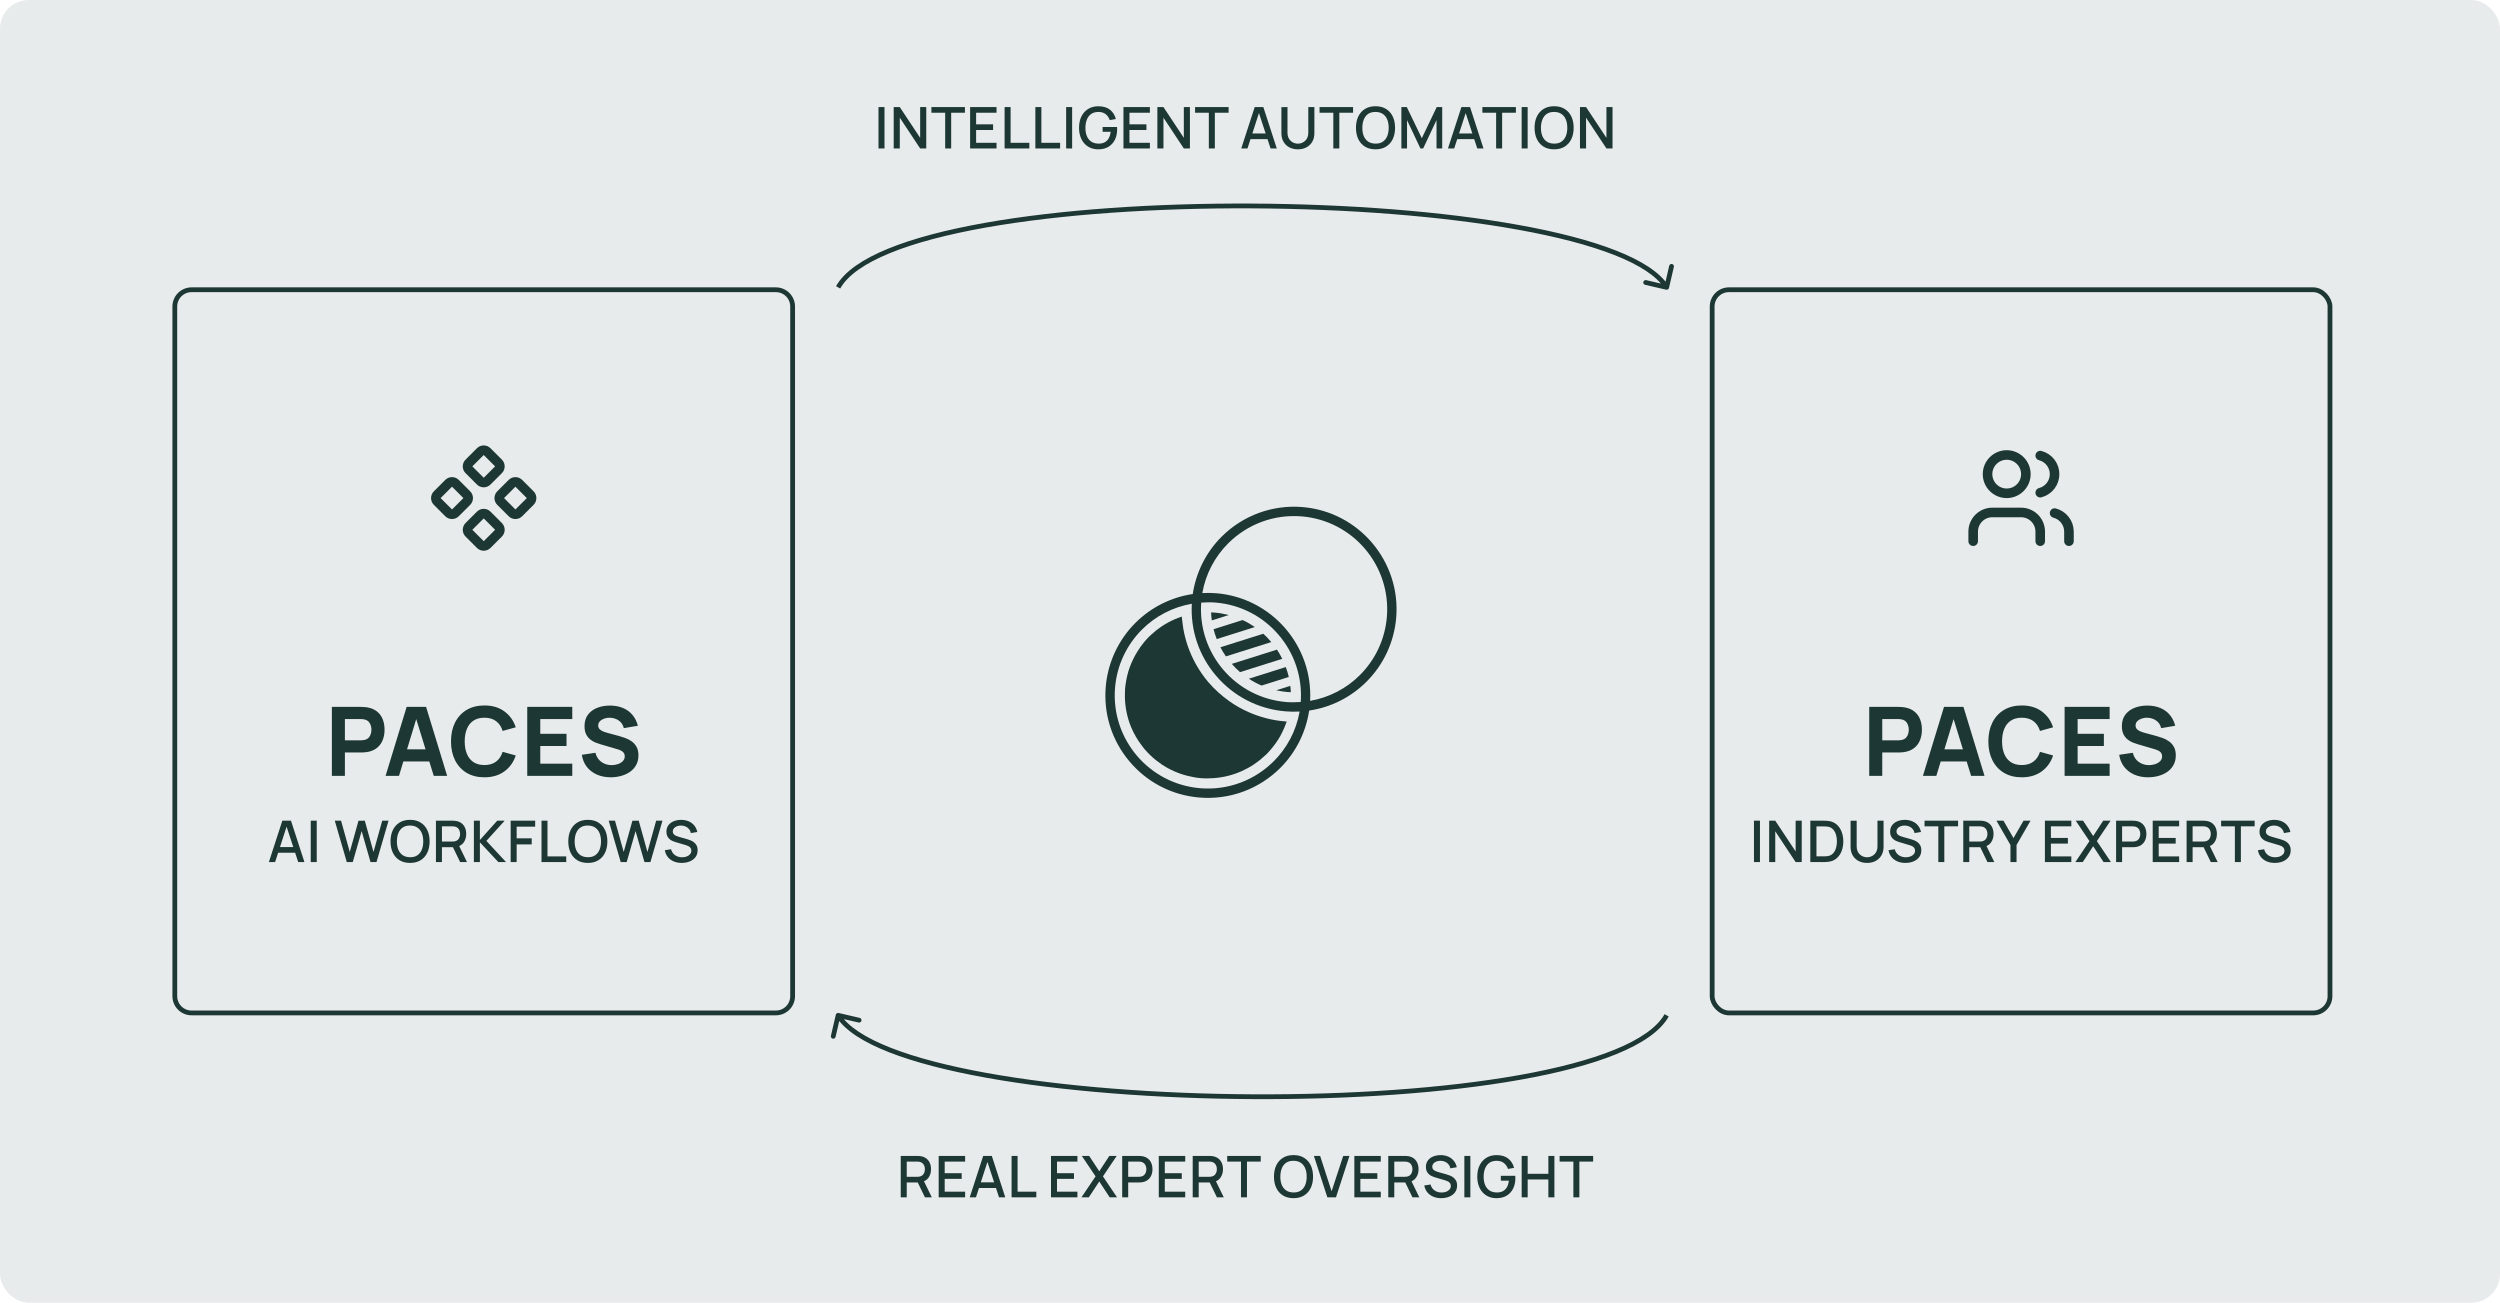 <svg width="522" height="272" viewBox="0 0 522 272" fill="none" xmlns="http://www.w3.org/2000/svg">
<rect width="522" height="272" rx="6" fill="#1D3834" fill-opacity="0.1"/>
<path d="M40 60.5H162C163.933 60.5 165.5 62.067 165.5 64V208C165.5 209.933 163.933 211.5 162 211.5H40C38.067 211.5 36.5 209.933 36.5 208V64C36.5 62.067 38.067 60.5 40 60.5Z" stroke="#1D3834"/>
<path d="M104.536 103.293C104.348 103.48 104.243 103.735 104.243 104C104.243 104.265 104.348 104.519 104.536 104.707L106.912 107.084C107.099 107.271 107.354 107.377 107.619 107.377C107.884 107.377 108.138 107.271 108.326 107.084L110.703 104.707C110.89 104.519 110.996 104.265 110.996 104C110.996 103.735 110.89 103.48 110.703 103.293L108.326 100.916C108.138 100.728 107.884 100.623 107.619 100.623C107.354 100.623 107.099 100.728 106.912 100.916L104.536 103.293Z" stroke="#1D3834" stroke-width="2" stroke-linecap="round" stroke-linejoin="round"/>
<path d="M91.297 103.293C91.109 103.48 91.004 103.735 91.004 104C91.004 104.265 91.109 104.519 91.297 104.707L93.674 107.084C93.861 107.271 94.115 107.377 94.381 107.377C94.646 107.377 94.9 107.271 95.088 107.084L97.465 104.707C97.652 104.519 97.757 104.265 97.757 104C97.757 103.735 97.652 103.48 97.465 103.293L95.088 100.916C94.9 100.728 94.646 100.623 94.381 100.623C94.115 100.623 93.861 100.728 93.674 100.916L91.297 103.293Z" stroke="#1D3834" stroke-width="2" stroke-linecap="round" stroke-linejoin="round"/>
<path d="M97.916 109.912C97.823 110.005 97.75 110.115 97.699 110.237C97.649 110.358 97.623 110.488 97.623 110.619C97.623 110.751 97.649 110.881 97.699 111.002C97.75 111.124 97.823 111.234 97.916 111.327L100.293 113.703C100.481 113.89 100.735 113.996 101 113.996C101.265 113.996 101.52 113.89 101.707 113.703L104.084 111.327C104.177 111.234 104.251 111.124 104.301 111.002C104.352 110.881 104.378 110.751 104.378 110.619C104.378 110.488 104.352 110.358 104.301 110.237C104.251 110.115 104.177 110.005 104.084 109.912L101.707 107.536C101.52 107.348 101.265 107.243 101 107.243C100.735 107.243 100.481 107.348 100.293 107.536L97.916 109.912Z" stroke="#1D3834" stroke-width="2" stroke-linecap="round" stroke-linejoin="round"/>
<path d="M97.916 96.674C97.728 96.862 97.623 97.116 97.623 97.381C97.623 97.646 97.728 97.901 97.916 98.088L100.293 100.464C100.48 100.652 100.735 100.757 101 100.757C101.265 100.757 101.519 100.652 101.707 100.464L104.084 98.088C104.271 97.901 104.377 97.646 104.377 97.381C104.377 97.116 104.271 96.862 104.084 96.674L101.707 94.297C101.519 94.11 101.265 94.004 101 94.004C100.735 94.004 100.48 94.11 100.293 94.297L97.916 96.674Z" stroke="#1D3834" stroke-width="2" stroke-linecap="round" stroke-linejoin="round"/>
<path d="M69.295 162V147.6H75.375C75.515 147.6 75.702 147.607 75.935 147.62C76.175 147.627 76.388 147.647 76.575 147.68C77.435 147.813 78.138 148.097 78.685 148.53C79.238 148.963 79.645 149.51 79.905 150.17C80.165 150.823 80.295 151.553 80.295 152.36C80.295 153.167 80.162 153.9 79.895 154.56C79.635 155.213 79.228 155.757 78.675 156.19C78.128 156.623 77.428 156.907 76.575 157.04C76.388 157.067 76.175 157.087 75.935 157.1C75.695 157.113 75.508 157.12 75.375 157.12H72.015V162H69.295ZM72.015 154.58H75.255C75.395 154.58 75.548 154.573 75.715 154.56C75.882 154.547 76.035 154.52 76.175 154.48C76.542 154.38 76.825 154.213 77.025 153.98C77.225 153.74 77.362 153.477 77.435 153.19C77.515 152.897 77.555 152.62 77.555 152.36C77.555 152.1 77.515 151.827 77.435 151.54C77.362 151.247 77.225 150.983 77.025 150.75C76.825 150.51 76.542 150.34 76.175 150.24C76.035 150.2 75.882 150.173 75.715 150.16C75.548 150.147 75.395 150.14 75.255 150.14H72.015V154.58ZM80.507 162L84.907 147.6H88.967L93.367 162H90.567L86.647 149.3H87.167L83.307 162H80.507ZM83.147 159V156.46H90.747V159H83.147ZM101.148 162.3C99.708 162.3 98.465 161.987 97.418 161.36C96.378 160.733 95.575 159.857 95.008 158.73C94.448 157.603 94.168 156.293 94.168 154.8C94.168 153.307 94.448 151.997 95.008 150.87C95.575 149.743 96.378 148.867 97.418 148.24C98.465 147.613 99.708 147.3 101.148 147.3C102.802 147.3 104.188 147.71 105.308 148.53C106.435 149.35 107.228 150.46 107.688 151.86L104.948 152.62C104.682 151.747 104.232 151.07 103.598 150.59C102.965 150.103 102.148 149.86 101.148 149.86C100.235 149.86 99.472 150.063 98.858 150.47C98.252 150.877 97.795 151.45 97.488 152.19C97.182 152.93 97.028 153.8 97.028 154.8C97.028 155.8 97.182 156.67 97.488 157.41C97.795 158.15 98.252 158.723 98.858 159.13C99.472 159.537 100.235 159.74 101.148 159.74C102.148 159.74 102.965 159.497 103.598 159.01C104.232 158.523 104.682 157.847 104.948 156.98L107.688 157.74C107.228 159.14 106.435 160.25 105.308 161.07C104.188 161.89 102.802 162.3 101.148 162.3ZM110.09 162V147.6H119.49V150.14H112.81V153.22H118.29V155.76H112.81V159.46H119.49V162H110.09ZM127.527 162.3C126.46 162.3 125.497 162.113 124.637 161.74C123.784 161.36 123.08 160.82 122.527 160.12C121.98 159.413 121.634 158.573 121.487 157.6L124.327 157.18C124.527 158.007 124.94 158.643 125.567 159.09C126.194 159.537 126.907 159.76 127.707 159.76C128.154 159.76 128.587 159.69 129.007 159.55C129.427 159.41 129.77 159.203 130.037 158.93C130.31 158.657 130.447 158.32 130.447 157.92C130.447 157.773 130.424 157.633 130.377 157.5C130.337 157.36 130.267 157.23 130.167 157.11C130.067 156.99 129.924 156.877 129.737 156.77C129.557 156.663 129.327 156.567 129.047 156.48L125.307 155.38C125.027 155.3 124.7 155.187 124.327 155.04C123.96 154.893 123.604 154.683 123.257 154.41C122.91 154.137 122.62 153.777 122.387 153.33C122.16 152.877 122.047 152.307 122.047 151.62C122.047 150.653 122.29 149.85 122.777 149.21C123.264 148.57 123.914 148.093 124.727 147.78C125.54 147.467 126.44 147.313 127.427 147.32C128.42 147.333 129.307 147.503 130.087 147.83C130.867 148.157 131.52 148.633 132.047 149.26C132.574 149.88 132.954 150.64 133.187 151.54L130.247 152.04C130.14 151.573 129.944 151.18 129.657 150.86C129.37 150.54 129.027 150.297 128.627 150.13C128.234 149.963 127.82 149.873 127.387 149.86C126.96 149.847 126.557 149.907 126.177 150.04C125.804 150.167 125.497 150.353 125.257 150.6C125.024 150.847 124.907 151.14 124.907 151.48C124.907 151.793 125.004 152.05 125.197 152.25C125.39 152.443 125.634 152.6 125.927 152.72C126.22 152.84 126.52 152.94 126.827 153.02L129.327 153.7C129.7 153.8 130.114 153.933 130.567 154.1C131.02 154.26 131.454 154.487 131.867 154.78C132.287 155.067 132.63 155.447 132.897 155.92C133.17 156.393 133.307 156.993 133.307 157.72C133.307 158.493 133.144 159.17 132.817 159.75C132.497 160.323 132.064 160.8 131.517 161.18C130.97 161.553 130.35 161.833 129.657 162.02C128.97 162.207 128.26 162.3 127.527 162.3ZM56.142 180L58.95 171.36H60.757L63.565 180H62.263L59.676 172.116H60.001L57.444 180H56.142ZM57.6 178.05V176.874H62.112V178.05H57.6ZM64.881 180V171.36H66.135V180H64.881ZM72.409 180L69.901 171.36H71.215L73.033 177.894L74.851 171.366L76.171 171.36L77.989 177.894L79.807 171.36H81.127L78.613 180H77.365L75.511 173.538L73.657 180H72.409ZM85.625 180.18C84.761 180.18 84.025 179.992 83.417 179.616C82.809 179.236 82.343 178.708 82.019 178.032C81.699 177.356 81.539 176.572 81.539 175.68C81.539 174.788 81.699 174.004 82.019 173.328C82.343 172.652 82.809 172.126 83.417 171.75C84.025 171.37 84.761 171.18 85.625 171.18C86.485 171.18 87.219 171.37 87.827 171.75C88.439 172.126 88.905 172.652 89.225 173.328C89.545 174.004 89.705 174.788 89.705 175.68C89.705 176.572 89.545 177.356 89.225 178.032C88.905 178.708 88.439 179.236 87.827 179.616C87.219 179.992 86.485 180.18 85.625 180.18ZM85.625 178.986C86.237 178.994 86.745 178.86 87.149 178.584C87.557 178.304 87.863 177.916 88.067 177.42C88.271 176.92 88.373 176.34 88.373 175.68C88.373 175.02 88.271 174.444 88.067 173.952C87.863 173.456 87.557 173.07 87.149 172.794C86.745 172.518 86.237 172.378 85.625 172.374C85.013 172.366 84.503 172.5 84.095 172.776C83.691 173.052 83.387 173.44 83.183 173.94C82.979 174.44 82.875 175.02 82.871 175.68C82.867 176.34 82.967 176.918 83.171 177.414C83.375 177.906 83.681 178.29 84.089 178.566C84.501 178.842 85.013 178.982 85.625 178.986ZM91.022 180V171.36H94.514C94.598 171.36 94.702 171.364 94.826 171.372C94.95 171.376 95.068 171.388 95.18 171.408C95.66 171.484 96.06 171.648 96.38 171.9C96.704 172.152 96.946 172.47 97.106 172.854C97.266 173.238 97.346 173.662 97.346 174.126C97.346 174.814 97.17 175.408 96.818 175.908C96.466 176.404 95.938 176.714 95.234 176.838L94.724 176.898H92.276V180H91.022ZM96.074 180L94.37 176.484L95.636 176.16L97.508 180H96.074ZM92.276 175.71H94.466C94.546 175.71 94.634 175.706 94.73 175.698C94.83 175.69 94.924 175.676 95.012 175.656C95.268 175.596 95.474 175.486 95.63 175.326C95.786 175.162 95.898 174.974 95.966 174.762C96.034 174.55 96.068 174.338 96.068 174.126C96.068 173.914 96.034 173.704 95.966 173.496C95.898 173.284 95.786 173.098 95.63 172.938C95.474 172.774 95.268 172.662 95.012 172.602C94.924 172.578 94.83 172.562 94.73 172.554C94.634 172.546 94.546 172.542 94.466 172.542H92.276V175.71ZM98.947 180V171.36H100.201V175.392L103.819 171.36H105.379L101.557 175.578L105.661 180H104.053L100.201 175.872V180H98.947ZM106.625 180V171.36H111.743V172.614H107.879V175.05H111.023V176.31H107.879V180H106.625ZM113.065 180V171.36H114.319V178.818H118.231V180H113.065ZM122.741 180.18C121.877 180.18 121.141 179.992 120.533 179.616C119.925 179.236 119.459 178.708 119.135 178.032C118.815 177.356 118.655 176.572 118.655 175.68C118.655 174.788 118.815 174.004 119.135 173.328C119.459 172.652 119.925 172.126 120.533 171.75C121.141 171.37 121.877 171.18 122.741 171.18C123.601 171.18 124.335 171.37 124.943 171.75C125.555 172.126 126.021 172.652 126.341 173.328C126.661 174.004 126.821 174.788 126.821 175.68C126.821 176.572 126.661 177.356 126.341 178.032C126.021 178.708 125.555 179.236 124.943 179.616C124.335 179.992 123.601 180.18 122.741 180.18ZM122.741 178.986C123.353 178.994 123.861 178.86 124.265 178.584C124.673 178.304 124.979 177.916 125.183 177.42C125.387 176.92 125.489 176.34 125.489 175.68C125.489 175.02 125.387 174.444 125.183 173.952C124.979 173.456 124.673 173.07 124.265 172.794C123.861 172.518 123.353 172.378 122.741 172.374C122.129 172.366 121.619 172.5 121.211 172.776C120.807 173.052 120.503 173.44 120.299 173.94C120.095 174.44 119.991 175.02 119.987 175.68C119.983 176.34 120.083 176.918 120.287 177.414C120.491 177.906 120.797 178.29 121.205 178.566C121.617 178.842 122.129 178.982 122.741 178.986ZM129.605 180L127.097 171.36H128.411L130.229 177.894L132.047 171.366L133.367 171.36L135.185 177.894L137.003 171.36H138.323L135.809 180H134.561L132.707 173.538L130.853 180H129.605ZM142.347 180.18C141.727 180.18 141.167 180.074 140.667 179.862C140.171 179.646 139.761 179.34 139.437 178.944C139.117 178.544 138.909 178.07 138.813 177.522L140.121 177.324C140.253 177.852 140.529 178.264 140.949 178.56C141.369 178.852 141.859 178.998 142.419 178.998C142.767 178.998 143.087 178.944 143.379 178.836C143.671 178.724 143.905 178.566 144.081 178.362C144.261 178.154 144.351 177.906 144.351 177.618C144.351 177.462 144.323 177.324 144.267 177.204C144.215 177.084 144.141 176.98 144.045 176.892C143.953 176.8 143.839 176.722 143.703 176.658C143.571 176.59 143.425 176.532 143.265 176.484L141.051 175.83C140.835 175.766 140.615 175.684 140.391 175.584C140.167 175.48 139.961 175.346 139.773 175.182C139.589 175.014 139.439 174.808 139.323 174.564C139.207 174.316 139.149 174.016 139.149 173.664C139.149 173.132 139.285 172.682 139.557 172.314C139.833 171.942 140.205 171.662 140.673 171.474C141.141 171.282 141.665 171.186 142.245 171.186C142.829 171.194 143.351 171.298 143.811 171.498C144.275 171.698 144.659 171.986 144.963 172.362C145.271 172.734 145.483 173.186 145.599 173.718L144.255 173.946C144.195 173.622 144.067 173.344 143.871 173.112C143.675 172.876 143.435 172.696 143.151 172.572C142.867 172.444 142.559 172.378 142.227 172.374C141.907 172.366 141.613 172.414 141.345 172.518C141.081 172.622 140.869 172.768 140.709 172.956C140.553 173.144 140.475 173.36 140.475 173.604C140.475 173.844 140.545 174.038 140.685 174.186C140.825 174.334 140.997 174.452 141.201 174.54C141.409 174.624 141.615 174.694 141.819 174.75L143.415 175.2C143.615 175.256 143.841 175.332 144.093 175.428C144.349 175.52 144.595 175.65 144.831 175.818C145.071 175.986 145.269 176.21 145.425 176.49C145.581 176.766 145.659 177.114 145.659 177.534C145.659 177.97 145.571 178.354 145.395 178.686C145.219 179.014 144.977 179.29 144.669 179.514C144.365 179.734 144.013 179.9 143.613 180.012C143.213 180.124 142.791 180.18 142.347 180.18Z" fill="#1D3834"/>
<rect x="357.5" y="60.5" width="129" height="151" rx="3.5" stroke="#1D3834"/>
<path d="M426 113V111C426 109.939 425.579 108.922 424.828 108.172C424.078 107.421 423.061 107 422 107H416C414.939 107 413.922 107.421 413.172 108.172C412.421 108.922 412 109.939 412 111V113" stroke="#1D3834" stroke-width="2" stroke-linecap="round" stroke-linejoin="round"/>
<path d="M426 95.128C426.858 95.35 427.617 95.851 428.16 96.552C428.702 97.253 428.996 98.114 428.996 99C428.996 99.886 428.702 100.747 428.16 101.448C427.617 102.149 426.858 102.65 426 102.872" stroke="#1D3834" stroke-width="2" stroke-linecap="round" stroke-linejoin="round"/>
<path d="M432 113V111C431.999 110.114 431.704 109.253 431.161 108.552C430.618 107.852 429.858 107.351 429 107.13" stroke="#1D3834" stroke-width="2" stroke-linecap="round" stroke-linejoin="round"/>
<path d="M419 103C421.209 103 423 101.209 423 99C423 96.791 421.209 95 419 95C416.791 95 415 96.791 415 99C415 101.209 416.791 103 419 103Z" stroke="#1D3834" stroke-width="2" stroke-linecap="round" stroke-linejoin="round"/>
<path d="M390.295 162V147.6H396.375C396.515 147.6 396.702 147.607 396.935 147.62C397.175 147.627 397.388 147.647 397.575 147.68C398.435 147.813 399.138 148.097 399.685 148.53C400.238 148.963 400.645 149.51 400.905 150.17C401.165 150.823 401.295 151.553 401.295 152.36C401.295 153.167 401.162 153.9 400.895 154.56C400.635 155.213 400.228 155.757 399.675 156.19C399.128 156.623 398.428 156.907 397.575 157.04C397.388 157.067 397.175 157.087 396.935 157.1C396.695 157.113 396.508 157.12 396.375 157.12H393.015V162H390.295ZM393.015 154.58H396.255C396.395 154.58 396.548 154.573 396.715 154.56C396.882 154.547 397.035 154.52 397.175 154.48C397.542 154.38 397.825 154.213 398.025 153.98C398.225 153.74 398.362 153.477 398.435 153.19C398.515 152.897 398.555 152.62 398.555 152.36C398.555 152.1 398.515 151.827 398.435 151.54C398.362 151.247 398.225 150.983 398.025 150.75C397.825 150.51 397.542 150.34 397.175 150.24C397.035 150.2 396.882 150.173 396.715 150.16C396.548 150.147 396.395 150.14 396.255 150.14H393.015V154.58ZM401.507 162L405.907 147.6H409.967L414.367 162H411.567L407.647 149.3H408.167L404.307 162H401.507ZM404.147 159V156.46H411.747V159H404.147ZM422.148 162.3C420.708 162.3 419.465 161.987 418.418 161.36C417.378 160.733 416.575 159.857 416.008 158.73C415.448 157.603 415.168 156.293 415.168 154.8C415.168 153.307 415.448 151.997 416.008 150.87C416.575 149.743 417.378 148.867 418.418 148.24C419.465 147.613 420.708 147.3 422.148 147.3C423.802 147.3 425.188 147.71 426.308 148.53C427.435 149.35 428.228 150.46 428.688 151.86L425.948 152.62C425.682 151.747 425.232 151.07 424.598 150.59C423.965 150.103 423.148 149.86 422.148 149.86C421.235 149.86 420.472 150.063 419.858 150.47C419.252 150.877 418.795 151.45 418.488 152.19C418.182 152.93 418.028 153.8 418.028 154.8C418.028 155.8 418.182 156.67 418.488 157.41C418.795 158.15 419.252 158.723 419.858 159.13C420.472 159.537 421.235 159.74 422.148 159.74C423.148 159.74 423.965 159.497 424.598 159.01C425.232 158.523 425.682 157.847 425.948 156.98L428.688 157.74C428.228 159.14 427.435 160.25 426.308 161.07C425.188 161.89 423.802 162.3 422.148 162.3ZM431.09 162V147.6H440.49V150.14H433.81V153.22H439.29V155.76H433.81V159.46H440.49V162H431.09ZM448.527 162.3C447.46 162.3 446.497 162.113 445.637 161.74C444.784 161.36 444.08 160.82 443.527 160.12C442.98 159.413 442.634 158.573 442.487 157.6L445.327 157.18C445.527 158.007 445.94 158.643 446.567 159.09C447.194 159.537 447.907 159.76 448.707 159.76C449.154 159.76 449.587 159.69 450.007 159.55C450.427 159.41 450.77 159.203 451.037 158.93C451.31 158.657 451.447 158.32 451.447 157.92C451.447 157.773 451.424 157.633 451.377 157.5C451.337 157.36 451.267 157.23 451.167 157.11C451.067 156.99 450.924 156.877 450.737 156.77C450.557 156.663 450.327 156.567 450.047 156.48L446.307 155.38C446.027 155.3 445.7 155.187 445.327 155.04C444.96 154.893 444.604 154.683 444.257 154.41C443.91 154.137 443.62 153.777 443.387 153.33C443.16 152.877 443.047 152.307 443.047 151.62C443.047 150.653 443.29 149.85 443.777 149.21C444.264 148.57 444.914 148.093 445.727 147.78C446.54 147.467 447.44 147.313 448.427 147.32C449.42 147.333 450.307 147.503 451.087 147.83C451.867 148.157 452.52 148.633 453.047 149.26C453.574 149.88 453.954 150.64 454.187 151.54L451.247 152.04C451.14 151.573 450.944 151.18 450.657 150.86C450.37 150.54 450.027 150.297 449.627 150.13C449.234 149.963 448.82 149.873 448.387 149.86C447.96 149.847 447.557 149.907 447.177 150.04C446.804 150.167 446.497 150.353 446.257 150.6C446.024 150.847 445.907 151.14 445.907 151.48C445.907 151.793 446.004 152.05 446.197 152.25C446.39 152.443 446.634 152.6 446.927 152.72C447.22 152.84 447.52 152.94 447.827 153.02L450.327 153.7C450.7 153.8 451.114 153.933 451.567 154.1C452.02 154.26 452.454 154.487 452.867 154.78C453.287 155.067 453.63 155.447 453.897 155.92C454.17 156.393 454.307 156.993 454.307 157.72C454.307 158.493 454.144 159.17 453.817 159.75C453.497 160.323 453.064 160.8 452.517 161.18C451.97 161.553 451.35 161.833 450.657 162.02C449.97 162.207 449.26 162.3 448.527 162.3ZM366.226 180V171.36H367.48V180H366.226ZM369.402 180V171.36H370.674L374.928 177.78V171.36H376.2V180H374.928L370.674 173.574V180H369.402ZM377.994 180V171.36H380.7C380.78 171.36 380.928 171.362 381.144 171.366C381.364 171.37 381.574 171.386 381.774 171.414C382.45 171.498 383.018 171.74 383.478 172.14C383.942 172.54 384.292 173.048 384.528 173.664C384.764 174.276 384.882 174.948 384.882 175.68C384.882 176.416 384.764 177.092 384.528 177.708C384.292 178.32 383.942 178.826 383.478 179.226C383.018 179.622 382.45 179.862 381.774 179.946C381.574 179.974 381.364 179.99 381.144 179.994C380.928 179.998 380.78 180 380.7 180H377.994ZM379.278 178.806H380.7C380.836 178.806 380.998 178.802 381.186 178.794C381.374 178.786 381.54 178.77 381.684 178.746C382.124 178.662 382.48 178.472 382.752 178.176C383.028 177.876 383.23 177.508 383.358 177.072C383.486 176.636 383.55 176.172 383.55 175.68C383.55 175.172 383.484 174.702 383.352 174.27C383.22 173.834 383.016 173.47 382.74 173.178C382.468 172.882 382.116 172.694 381.684 172.614C381.54 172.586 381.372 172.57 381.18 172.566C380.992 172.558 380.832 172.554 380.7 172.554H379.278V178.806ZM389.844 180.18C389.168 180.18 388.57 180.042 388.05 179.766C387.534 179.486 387.13 179.096 386.838 178.596C386.546 178.092 386.4 177.5 386.4 176.82V171.366L387.672 171.36V176.754C387.672 177.122 387.734 177.446 387.858 177.726C387.982 178.006 388.148 178.24 388.356 178.428C388.564 178.616 388.796 178.758 389.052 178.854C389.312 178.95 389.576 178.998 389.844 178.998C390.116 178.998 390.38 178.95 390.636 178.854C390.896 178.754 391.13 178.61 391.338 178.422C391.546 178.234 391.71 178 391.83 177.72C391.954 177.44 392.016 177.118 392.016 176.754V171.36H393.288V176.82C393.288 177.496 393.142 178.086 392.85 178.59C392.558 179.094 392.152 179.486 391.632 179.766C391.116 180.042 390.52 180.18 389.844 180.18ZM397.855 180.18C397.235 180.18 396.675 180.074 396.175 179.862C395.679 179.646 395.269 179.34 394.945 178.944C394.625 178.544 394.417 178.07 394.321 177.522L395.629 177.324C395.761 177.852 396.037 178.264 396.457 178.56C396.877 178.852 397.367 178.998 397.927 178.998C398.275 178.998 398.595 178.944 398.887 178.836C399.179 178.724 399.413 178.566 399.589 178.362C399.769 178.154 399.859 177.906 399.859 177.618C399.859 177.462 399.831 177.324 399.775 177.204C399.723 177.084 399.649 176.98 399.553 176.892C399.461 176.8 399.347 176.722 399.211 176.658C399.079 176.59 398.933 176.532 398.773 176.484L396.559 175.83C396.343 175.766 396.123 175.684 395.899 175.584C395.675 175.48 395.469 175.346 395.281 175.182C395.097 175.014 394.947 174.808 394.831 174.564C394.715 174.316 394.657 174.016 394.657 173.664C394.657 173.132 394.793 172.682 395.065 172.314C395.341 171.942 395.713 171.662 396.181 171.474C396.649 171.282 397.173 171.186 397.753 171.186C398.337 171.194 398.859 171.298 399.319 171.498C399.783 171.698 400.167 171.986 400.471 172.362C400.779 172.734 400.991 173.186 401.107 173.718L399.763 173.946C399.703 173.622 399.575 173.344 399.379 173.112C399.183 172.876 398.943 172.696 398.659 172.572C398.375 172.444 398.067 172.378 397.735 172.374C397.415 172.366 397.121 172.414 396.853 172.518C396.589 172.622 396.377 172.768 396.217 172.956C396.061 173.144 395.983 173.36 395.983 173.604C395.983 173.844 396.053 174.038 396.193 174.186C396.333 174.334 396.505 174.452 396.709 174.54C396.917 174.624 397.123 174.694 397.327 174.75L398.923 175.2C399.123 175.256 399.349 175.332 399.601 175.428C399.857 175.52 400.103 175.65 400.339 175.818C400.579 175.986 400.777 176.21 400.933 176.49C401.089 176.766 401.167 177.114 401.167 177.534C401.167 177.97 401.079 178.354 400.903 178.686C400.727 179.014 400.485 179.29 400.177 179.514C399.873 179.734 399.521 179.9 399.121 180.012C398.721 180.124 398.299 180.18 397.855 180.18ZM404.719 180V172.542H401.845V171.36H408.847V172.542H405.973V180H404.719ZM409.928 180V171.36H413.42C413.504 171.36 413.608 171.364 413.732 171.372C413.856 171.376 413.974 171.388 414.086 171.408C414.566 171.484 414.966 171.648 415.286 171.9C415.61 172.152 415.852 172.47 416.012 172.854C416.172 173.238 416.252 173.662 416.252 174.126C416.252 174.814 416.076 175.408 415.724 175.908C415.372 176.404 414.844 176.714 414.14 176.838L413.63 176.898H411.182V180H409.928ZM414.98 180L413.276 176.484L414.542 176.16L416.414 180H414.98ZM411.182 175.71H413.372C413.452 175.71 413.54 175.706 413.636 175.698C413.736 175.69 413.83 175.676 413.918 175.656C414.174 175.596 414.38 175.486 414.536 175.326C414.692 175.162 414.804 174.974 414.872 174.762C414.94 174.55 414.974 174.338 414.974 174.126C414.974 173.914 414.94 173.704 414.872 173.496C414.804 173.284 414.692 173.098 414.536 172.938C414.38 172.774 414.174 172.662 413.918 172.602C413.83 172.578 413.736 172.562 413.636 172.554C413.54 172.546 413.452 172.542 413.372 172.542H411.182V175.71ZM419.782 180V176.43L416.86 171.36H418.324L420.418 174.99L422.512 171.36H423.976L421.054 176.43V180H419.782ZM426.975 180V171.36H432.495V172.542H428.229V174.966H431.775V176.148H428.229V178.818H432.495V180H426.975ZM433.336 180L436.282 175.626L433.414 171.36H434.95L437.056 174.564L439.15 171.36H440.692L437.824 175.626L440.764 180H439.228L437.056 176.694L434.878 180H433.336ZM441.84 180V171.36H445.332C445.416 171.36 445.52 171.364 445.644 171.372C445.768 171.376 445.886 171.388 445.998 171.408C446.478 171.484 446.878 171.648 447.198 171.9C447.522 172.152 447.764 172.47 447.924 172.854C448.084 173.238 448.164 173.662 448.164 174.126C448.164 174.594 448.084 175.02 447.924 175.404C447.764 175.788 447.522 176.106 447.198 176.358C446.878 176.61 446.478 176.774 445.998 176.85C445.886 176.866 445.766 176.878 445.638 176.886C445.514 176.894 445.412 176.898 445.332 176.898H443.094V180H441.84ZM443.094 175.71H445.284C445.364 175.71 445.452 175.706 445.548 175.698C445.648 175.69 445.742 175.676 445.83 175.656C446.086 175.596 446.292 175.486 446.448 175.326C446.604 175.162 446.716 174.974 446.784 174.762C446.852 174.55 446.886 174.338 446.886 174.126C446.886 173.914 446.852 173.704 446.784 173.496C446.716 173.284 446.604 173.098 446.448 172.938C446.292 172.774 446.086 172.662 445.83 172.602C445.742 172.578 445.648 172.562 445.548 172.554C445.452 172.546 445.364 172.542 445.284 172.542H443.094V175.71ZM449.484 180V171.36H455.004V172.542H450.738V174.966H454.284V176.148H450.738V178.818H455.004V180H449.484ZM456.564 180V171.36H460.056C460.14 171.36 460.244 171.364 460.368 171.372C460.492 171.376 460.61 171.388 460.722 171.408C461.202 171.484 461.602 171.648 461.922 171.9C462.246 172.152 462.488 172.47 462.648 172.854C462.808 173.238 462.888 173.662 462.888 174.126C462.888 174.814 462.712 175.408 462.36 175.908C462.008 176.404 461.48 176.714 460.776 176.838L460.266 176.898H457.818V180H456.564ZM461.616 180L459.912 176.484L461.178 176.16L463.05 180H461.616ZM457.818 175.71H460.008C460.088 175.71 460.176 175.706 460.272 175.698C460.372 175.69 460.466 175.676 460.554 175.656C460.81 175.596 461.016 175.486 461.172 175.326C461.328 175.162 461.44 174.974 461.508 174.762C461.576 174.55 461.61 174.338 461.61 174.126C461.61 173.914 461.576 173.704 461.508 173.496C461.44 173.284 461.328 173.098 461.172 172.938C461.016 172.774 460.81 172.662 460.554 172.602C460.466 172.578 460.372 172.562 460.272 172.554C460.176 172.546 460.088 172.542 460.008 172.542H457.818V175.71ZM466.643 180V172.542H463.769V171.36H470.771V172.542H467.897V180H466.643ZM474.983 180.18C474.363 180.18 473.803 180.074 473.303 179.862C472.807 179.646 472.397 179.34 472.073 178.944C471.753 178.544 471.545 178.07 471.449 177.522L472.757 177.324C472.889 177.852 473.165 178.264 473.585 178.56C474.005 178.852 474.495 178.998 475.055 178.998C475.403 178.998 475.723 178.944 476.015 178.836C476.307 178.724 476.541 178.566 476.717 178.362C476.897 178.154 476.987 177.906 476.987 177.618C476.987 177.462 476.959 177.324 476.903 177.204C476.851 177.084 476.777 176.98 476.681 176.892C476.589 176.8 476.475 176.722 476.339 176.658C476.207 176.59 476.061 176.532 475.901 176.484L473.687 175.83C473.471 175.766 473.251 175.684 473.027 175.584C472.803 175.48 472.597 175.346 472.409 175.182C472.225 175.014 472.075 174.808 471.959 174.564C471.843 174.316 471.785 174.016 471.785 173.664C471.785 173.132 471.921 172.682 472.193 172.314C472.469 171.942 472.841 171.662 473.309 171.474C473.777 171.282 474.301 171.186 474.881 171.186C475.465 171.194 475.987 171.298 476.447 171.498C476.911 171.698 477.295 171.986 477.599 172.362C477.907 172.734 478.119 173.186 478.235 173.718L476.891 173.946C476.831 173.622 476.703 173.344 476.507 173.112C476.311 172.876 476.071 172.696 475.787 172.572C475.503 172.444 475.195 172.378 474.863 172.374C474.543 172.366 474.249 172.414 473.981 172.518C473.717 172.622 473.505 172.768 473.345 172.956C473.189 173.144 473.111 173.36 473.111 173.604C473.111 173.844 473.181 174.038 473.321 174.186C473.461 174.334 473.633 174.452 473.837 174.54C474.045 174.624 474.251 174.694 474.455 174.75L476.051 175.2C476.251 175.256 476.477 175.332 476.729 175.428C476.985 175.52 477.231 175.65 477.467 175.818C477.707 175.986 477.905 176.21 478.061 176.49C478.217 176.766 478.295 177.114 478.295 177.534C478.295 177.97 478.207 178.354 478.031 178.686C477.855 179.014 477.613 179.29 477.305 179.514C477.001 179.734 476.649 179.9 476.249 180.012C475.849 180.124 475.427 180.18 474.983 180.18Z" fill="#1D3834"/>
<path d="M183.429 31V22.36H184.683V31H183.429ZM186.604 31V22.36H187.876L192.13 28.78V22.36H193.402V31H192.13L187.876 24.574V31H186.604ZM197.351 31V23.542H194.477V22.36H201.479V23.542H198.605V31H197.351ZM202.559 31V22.36H208.079V23.542H203.813V25.966H207.359V27.148H203.813V29.818H208.079V31H202.559ZM209.76 31V22.36H211.014V29.818H214.926V31H209.76ZM216.185 31V22.36H217.439V29.818H221.351V31H216.185ZM222.609 31V22.36H223.863V31H222.609ZM229.319 31.18C228.739 31.18 228.205 31.08 227.717 30.88C227.229 30.676 226.805 30.38 226.445 29.992C226.085 29.604 225.805 29.132 225.605 28.576C225.405 28.02 225.305 27.388 225.305 26.68C225.305 25.748 225.475 24.948 225.815 24.28C226.155 23.608 226.627 23.092 227.231 22.732C227.835 22.368 228.531 22.186 229.319 22.186C230.335 22.186 231.145 22.422 231.749 22.894C232.357 23.366 232.771 24.018 232.991 24.85L231.719 25.078C231.543 24.562 231.259 24.15 230.867 23.842C230.475 23.534 229.983 23.378 229.391 23.374C228.779 23.37 228.269 23.506 227.861 23.782C227.457 24.058 227.153 24.446 226.949 24.946C226.745 25.442 226.641 26.02 226.637 26.68C226.633 27.34 226.733 27.918 226.937 28.414C227.141 28.906 227.447 29.29 227.855 29.566C228.267 29.842 228.779 29.982 229.391 29.986C229.883 29.994 230.305 29.904 230.657 29.716C231.013 29.524 231.295 29.244 231.503 28.876C231.711 28.508 231.845 28.056 231.905 27.52H230.225V26.512H233.237C233.245 26.584 233.251 26.68 233.255 26.8C233.259 26.916 233.261 26.99 233.261 27.022C233.261 27.822 233.107 28.536 232.799 29.164C232.491 29.792 232.043 30.286 231.455 30.646C230.867 31.002 230.155 31.18 229.319 31.18ZM234.577 31V22.36H240.097V23.542H235.831V25.966H239.377V27.148H235.831V29.818H240.097V31H234.577ZM241.658 31V22.36H242.93L247.184 28.78V22.36H248.456V31H247.184L242.93 24.574V31H241.658ZM252.405 31V23.542H249.531V22.36H256.533V23.542H253.659V31H252.405ZM259.172 31L261.98 22.36H263.786L266.594 31H265.292L262.706 23.116H263.03L260.474 31H259.172ZM260.63 29.05V27.874H265.142V29.05H260.63ZM271 31.18C270.324 31.18 269.726 31.042 269.206 30.766C268.69 30.486 268.286 30.096 267.994 29.596C267.702 29.092 267.556 28.5 267.556 27.82V22.366L268.828 22.36V27.754C268.828 28.122 268.89 28.446 269.014 28.726C269.138 29.006 269.304 29.24 269.512 29.428C269.72 29.616 269.952 29.758 270.208 29.854C270.468 29.95 270.732 29.998 271 29.998C271.272 29.998 271.536 29.95 271.792 29.854C272.052 29.754 272.286 29.61 272.494 29.422C272.702 29.234 272.866 29 272.986 28.72C273.11 28.44 273.172 28.118 273.172 27.754V22.36H274.444V27.82C274.444 28.496 274.298 29.086 274.006 29.59C273.714 30.094 273.308 30.486 272.788 30.766C272.272 31.042 271.676 31.18 271 31.18ZM278.396 31V23.542H275.522V22.36H282.524V23.542H279.65V31H278.396ZM287.211 31.18C286.347 31.18 285.611 30.992 285.003 30.616C284.395 30.236 283.929 29.708 283.605 29.032C283.285 28.356 283.125 27.572 283.125 26.68C283.125 25.788 283.285 25.004 283.605 24.328C283.929 23.652 284.395 23.126 285.003 22.75C285.611 22.37 286.347 22.18 287.211 22.18C288.071 22.18 288.805 22.37 289.413 22.75C290.025 23.126 290.491 23.652 290.811 24.328C291.131 25.004 291.291 25.788 291.291 26.68C291.291 27.572 291.131 28.356 290.811 29.032C290.491 29.708 290.025 30.236 289.413 30.616C288.805 30.992 288.071 31.18 287.211 31.18ZM287.211 29.986C287.823 29.994 288.331 29.86 288.735 29.584C289.143 29.304 289.449 28.916 289.653 28.42C289.857 27.92 289.959 27.34 289.959 26.68C289.959 26.02 289.857 25.444 289.653 24.952C289.449 24.456 289.143 24.07 288.735 23.794C288.331 23.518 287.823 23.378 287.211 23.374C286.599 23.366 286.089 23.5 285.681 23.776C285.277 24.052 284.973 24.44 284.769 24.94C284.565 25.44 284.461 26.02 284.457 26.68C284.453 27.34 284.553 27.918 284.757 28.414C284.961 28.906 285.267 29.29 285.675 29.566C286.087 29.842 286.599 29.982 287.211 29.986ZM292.607 31V22.36H293.741L296.873 28.858L299.987 22.36H301.133V30.994H299.945V25.084L297.155 31H296.585L293.789 25.084V31H292.607ZM302.334 31L305.142 22.36H306.948L309.756 31H308.454L305.868 23.116H306.192L303.636 31H302.334ZM303.792 29.05V27.874H308.304V29.05H303.792ZM312.392 31V23.542H309.518V22.36H316.52V23.542H313.646V31H312.392ZM317.72 31V22.36H318.974V31H317.72ZM324.502 31.18C323.638 31.18 322.902 30.992 322.294 30.616C321.686 30.236 321.22 29.708 320.896 29.032C320.576 28.356 320.416 27.572 320.416 26.68C320.416 25.788 320.576 25.004 320.896 24.328C321.22 23.652 321.686 23.126 322.294 22.75C322.902 22.37 323.638 22.18 324.502 22.18C325.362 22.18 326.096 22.37 326.704 22.75C327.316 23.126 327.782 23.652 328.102 24.328C328.422 25.004 328.582 25.788 328.582 26.68C328.582 27.572 328.422 28.356 328.102 29.032C327.782 29.708 327.316 30.236 326.704 30.616C326.096 30.992 325.362 31.18 324.502 31.18ZM324.502 29.986C325.114 29.994 325.622 29.86 326.026 29.584C326.434 29.304 326.74 28.916 326.944 28.42C327.148 27.92 327.25 27.34 327.25 26.68C327.25 26.02 327.148 25.444 326.944 24.952C326.74 24.456 326.434 24.07 326.026 23.794C325.622 23.518 325.114 23.378 324.502 23.374C323.89 23.366 323.38 23.5 322.972 23.776C322.568 24.052 322.264 24.44 322.06 24.94C321.856 25.44 321.752 26.02 321.748 26.68C321.744 27.34 321.844 27.918 322.048 28.414C322.252 28.906 322.558 29.29 322.966 29.566C323.378 29.842 323.89 29.982 324.502 29.986ZM329.899 31V22.36H331.171L335.425 28.78V22.36H336.697V31H335.425L331.171 24.574V31H329.899Z" fill="#1D3834"/>
<path d="M188.074 250V241.36H191.566C191.65 241.36 191.754 241.364 191.878 241.372C192.002 241.376 192.12 241.388 192.232 241.408C192.712 241.484 193.112 241.648 193.432 241.9C193.756 242.152 193.998 242.47 194.158 242.854C194.318 243.238 194.398 243.662 194.398 244.126C194.398 244.814 194.222 245.408 193.87 245.908C193.518 246.404 192.99 246.714 192.286 246.838L191.776 246.898H189.328V250H188.074ZM193.126 250L191.422 246.484L192.688 246.16L194.56 250H193.126ZM189.328 245.71H191.518C191.598 245.71 191.686 245.706 191.782 245.698C191.882 245.69 191.976 245.676 192.064 245.656C192.32 245.596 192.526 245.486 192.682 245.326C192.838 245.162 192.95 244.974 193.018 244.762C193.086 244.55 193.12 244.338 193.12 244.126C193.12 243.914 193.086 243.704 193.018 243.496C192.95 243.284 192.838 243.098 192.682 242.938C192.526 242.774 192.32 242.662 192.064 242.602C191.976 242.578 191.882 242.562 191.782 242.554C191.686 242.546 191.598 242.542 191.518 242.542H189.328V245.71ZM195.998 250V241.36H201.518V242.542H197.252V244.966H200.798V246.148H197.252V248.818H201.518V250H195.998ZM202.479 250L205.287 241.36H207.093L209.901 250H208.599L206.013 242.116H206.337L203.781 250H202.479ZM203.937 248.05V246.874H208.449V248.05H203.937ZM211.218 250V241.36H212.472V248.818H216.384V250H211.218ZM219.447 250V241.36H224.967V242.542H220.701V244.966H224.247V246.148H220.701V248.818H224.967V250H219.447ZM225.808 250L228.754 245.626L225.886 241.36H227.422L229.528 244.564L231.622 241.36H233.164L230.296 245.626L233.236 250H231.7L229.528 246.694L227.35 250H225.808ZM234.312 250V241.36H237.804C237.888 241.36 237.992 241.364 238.116 241.372C238.24 241.376 238.358 241.388 238.47 241.408C238.95 241.484 239.35 241.648 239.67 241.9C239.994 242.152 240.236 242.47 240.396 242.854C240.556 243.238 240.636 243.662 240.636 244.126C240.636 244.594 240.556 245.02 240.396 245.404C240.236 245.788 239.994 246.106 239.67 246.358C239.35 246.61 238.95 246.774 238.47 246.85C238.358 246.866 238.238 246.878 238.11 246.886C237.986 246.894 237.884 246.898 237.804 246.898H235.566V250H234.312ZM235.566 245.71H237.756C237.836 245.71 237.924 245.706 238.02 245.698C238.12 245.69 238.214 245.676 238.302 245.656C238.558 245.596 238.764 245.486 238.92 245.326C239.076 245.162 239.188 244.974 239.256 244.762C239.324 244.55 239.358 244.338 239.358 244.126C239.358 243.914 239.324 243.704 239.256 243.496C239.188 243.284 239.076 243.098 238.92 242.938C238.764 242.774 238.558 242.662 238.302 242.602C238.214 242.578 238.12 242.562 238.02 242.554C237.924 242.546 237.836 242.542 237.756 242.542H235.566V245.71ZM241.955 250V241.36H247.475V242.542H243.209V244.966H246.755V246.148H243.209V248.818H247.475V250H241.955ZM249.036 250V241.36H252.528C252.612 241.36 252.716 241.364 252.84 241.372C252.964 241.376 253.082 241.388 253.194 241.408C253.674 241.484 254.074 241.648 254.394 241.9C254.718 242.152 254.96 242.47 255.12 242.854C255.28 243.238 255.36 243.662 255.36 244.126C255.36 244.814 255.184 245.408 254.832 245.908C254.48 246.404 253.952 246.714 253.248 246.838L252.738 246.898H250.29V250H249.036ZM254.088 250L252.384 246.484L253.65 246.16L255.522 250H254.088ZM250.29 245.71H252.48C252.56 245.71 252.648 245.706 252.744 245.698C252.844 245.69 252.938 245.676 253.026 245.656C253.282 245.596 253.488 245.486 253.644 245.326C253.8 245.162 253.912 244.974 253.98 244.762C254.048 244.55 254.082 244.338 254.082 244.126C254.082 243.914 254.048 243.704 253.98 243.496C253.912 243.284 253.8 243.098 253.644 242.938C253.488 242.774 253.282 242.662 253.026 242.602C252.938 242.578 252.844 242.562 252.744 242.554C252.648 242.546 252.56 242.542 252.48 242.542H250.29V245.71ZM259.115 250V242.542H256.241V241.36H263.243V242.542H260.369V250H259.115ZM270.088 250.18C269.224 250.18 268.488 249.992 267.88 249.616C267.272 249.236 266.806 248.708 266.482 248.032C266.162 247.356 266.002 246.572 266.002 245.68C266.002 244.788 266.162 244.004 266.482 243.328C266.806 242.652 267.272 242.126 267.88 241.75C268.488 241.37 269.224 241.18 270.088 241.18C270.948 241.18 271.682 241.37 272.29 241.75C272.902 242.126 273.368 242.652 273.688 243.328C274.008 244.004 274.168 244.788 274.168 245.68C274.168 246.572 274.008 247.356 273.688 248.032C273.368 248.708 272.902 249.236 272.29 249.616C271.682 249.992 270.948 250.18 270.088 250.18ZM270.088 248.986C270.7 248.994 271.208 248.86 271.612 248.584C272.02 248.304 272.326 247.916 272.53 247.42C272.734 246.92 272.836 246.34 272.836 245.68C272.836 245.02 272.734 244.444 272.53 243.952C272.326 243.456 272.02 243.07 271.612 242.794C271.208 242.518 270.7 242.378 270.088 242.374C269.476 242.366 268.966 242.5 268.558 242.776C268.154 243.052 267.85 243.44 267.646 243.94C267.442 244.44 267.338 245.02 267.334 245.68C267.33 246.34 267.43 246.918 267.634 247.414C267.838 247.906 268.144 248.29 268.552 248.566C268.964 248.842 269.476 248.982 270.088 248.986ZM277.15 250L274.342 241.36H275.644L278.038 248.734L280.462 241.36H281.764L278.956 250H277.15ZM282.789 250V241.36H288.309V242.542H284.043V244.966H287.589V246.148H284.043V248.818H288.309V250H282.789ZM289.87 250V241.36H293.362C293.446 241.36 293.55 241.364 293.674 241.372C293.798 241.376 293.916 241.388 294.028 241.408C294.508 241.484 294.908 241.648 295.228 241.9C295.552 242.152 295.794 242.47 295.954 242.854C296.114 243.238 296.194 243.662 296.194 244.126C296.194 244.814 296.018 245.408 295.666 245.908C295.314 246.404 294.786 246.714 294.082 246.838L293.572 246.898H291.124V250H289.87ZM294.922 250L293.218 246.484L294.484 246.16L296.356 250H294.922ZM291.124 245.71H293.314C293.394 245.71 293.482 245.706 293.578 245.698C293.678 245.69 293.772 245.676 293.86 245.656C294.116 245.596 294.322 245.486 294.478 245.326C294.634 245.162 294.746 244.974 294.814 244.762C294.882 244.55 294.916 244.338 294.916 244.126C294.916 243.914 294.882 243.704 294.814 243.496C294.746 243.284 294.634 243.098 294.478 242.938C294.322 242.774 294.116 242.662 293.86 242.602C293.772 242.578 293.678 242.562 293.578 242.554C293.482 242.546 293.394 242.542 293.314 242.542H291.124V245.71ZM300.926 250.18C300.306 250.18 299.746 250.074 299.246 249.862C298.75 249.646 298.34 249.34 298.016 248.944C297.696 248.544 297.488 248.07 297.392 247.522L298.7 247.324C298.832 247.852 299.108 248.264 299.528 248.56C299.948 248.852 300.438 248.998 300.998 248.998C301.346 248.998 301.666 248.944 301.958 248.836C302.25 248.724 302.484 248.566 302.66 248.362C302.84 248.154 302.93 247.906 302.93 247.618C302.93 247.462 302.902 247.324 302.846 247.204C302.794 247.084 302.72 246.98 302.624 246.892C302.532 246.8 302.418 246.722 302.282 246.658C302.15 246.59 302.004 246.532 301.844 246.484L299.63 245.83C299.414 245.766 299.194 245.684 298.97 245.584C298.746 245.48 298.54 245.346 298.352 245.182C298.168 245.014 298.018 244.808 297.902 244.564C297.786 244.316 297.728 244.016 297.728 243.664C297.728 243.132 297.864 242.682 298.136 242.314C298.412 241.942 298.784 241.662 299.252 241.474C299.72 241.282 300.244 241.186 300.824 241.186C301.408 241.194 301.93 241.298 302.39 241.498C302.854 241.698 303.238 241.986 303.542 242.362C303.85 242.734 304.062 243.186 304.178 243.718L302.834 243.946C302.774 243.622 302.646 243.344 302.45 243.112C302.254 242.876 302.014 242.696 301.73 242.572C301.446 242.444 301.138 242.378 300.806 242.374C300.486 242.366 300.192 242.414 299.924 242.518C299.66 242.622 299.448 242.768 299.288 242.956C299.132 243.144 299.054 243.36 299.054 243.604C299.054 243.844 299.124 244.038 299.264 244.186C299.404 244.334 299.576 244.452 299.78 244.54C299.988 244.624 300.194 244.694 300.398 244.75L301.994 245.2C302.194 245.256 302.42 245.332 302.672 245.428C302.928 245.52 303.174 245.65 303.41 245.818C303.65 245.986 303.848 246.21 304.004 246.49C304.16 246.766 304.238 247.114 304.238 247.534C304.238 247.97 304.15 248.354 303.974 248.686C303.798 249.014 303.556 249.29 303.248 249.514C302.944 249.734 302.592 249.9 302.192 250.012C301.792 250.124 301.37 250.18 300.926 250.18ZM305.757 250V241.36H307.011V250H305.757ZM312.467 250.18C311.887 250.18 311.353 250.08 310.865 249.88C310.377 249.676 309.953 249.38 309.593 248.992C309.233 248.604 308.953 248.132 308.753 247.576C308.553 247.02 308.453 246.388 308.453 245.68C308.453 244.748 308.623 243.948 308.963 243.28C309.303 242.608 309.775 242.092 310.379 241.732C310.983 241.368 311.679 241.186 312.467 241.186C313.483 241.186 314.293 241.422 314.897 241.894C315.505 242.366 315.919 243.018 316.139 243.85L314.867 244.078C314.691 243.562 314.407 243.15 314.015 242.842C313.623 242.534 313.131 242.378 312.539 242.374C311.927 242.37 311.417 242.506 311.009 242.782C310.605 243.058 310.301 243.446 310.097 243.946C309.893 244.442 309.789 245.02 309.785 245.68C309.781 246.34 309.881 246.918 310.085 247.414C310.289 247.906 310.595 248.29 311.003 248.566C311.415 248.842 311.927 248.982 312.539 248.986C313.031 248.994 313.453 248.904 313.805 248.716C314.161 248.524 314.443 248.244 314.651 247.876C314.859 247.508 314.993 247.056 315.053 246.52H313.373V245.512H316.385C316.393 245.584 316.399 245.68 316.403 245.8C316.407 245.916 316.409 245.99 316.409 246.022C316.409 246.822 316.255 247.536 315.947 248.164C315.639 248.792 315.191 249.286 314.603 249.646C314.015 250.002 313.303 250.18 312.467 250.18ZM317.725 250V241.36H318.979V245.086H323.299V241.36H324.559V250H323.299V246.268H318.979V250H317.725ZM328.518 250V242.542H325.644V241.36H332.646V242.542H329.772V250H328.518Z" fill="#1D3834"/>
<path d="M347.887 60.487C348.156 60.55 348.425 60.382 348.487 60.113L349.504 55.729C349.566 55.46 349.398 55.192 349.129 55.129C348.86 55.067 348.592 55.234 348.529 55.503L347.626 59.4L343.729 58.496C343.46 58.434 343.192 58.602 343.129 58.871C343.067 59.14 343.234 59.408 343.503 59.471L347.887 60.487ZM175 60L175.436 60.245C176.997 57.469 180.587 54.984 185.849 52.835C191.089 50.696 197.896 48.927 205.763 47.526C221.495 44.725 241.397 43.407 261.326 43.505C281.255 43.603 301.187 45.115 316.979 47.966C324.876 49.391 331.721 51.148 337.008 53.222C342.318 55.306 345.961 57.675 347.576 60.265L348 60L348.424 59.735C346.628 56.855 342.719 54.389 337.373 52.292C332.003 50.184 325.087 48.413 317.156 46.981C301.292 44.118 281.299 42.603 261.331 42.505C241.364 42.407 221.398 43.727 205.588 46.542C197.685 47.949 190.802 49.733 185.471 51.91C180.162 54.077 176.299 56.67 174.564 59.755L175 60Z" fill="#1D3834"/>
<path d="M175.113 211.513C174.844 211.451 174.575 211.618 174.513 211.887L173.496 216.271C173.434 216.54 173.602 216.808 173.871 216.871C174.14 216.933 174.408 216.766 174.471 216.497L175.374 212.6L179.271 213.504C179.54 213.566 179.808 213.398 179.871 213.129C179.933 212.86 179.766 212.592 179.497 212.529L175.113 211.513ZM348 212L347.564 211.755C346.003 214.531 342.413 217.016 337.151 219.165C331.911 221.304 325.104 223.073 317.237 224.474C301.505 227.275 281.603 228.593 261.674 228.495C241.745 228.397 221.813 226.885 206.021 224.034C198.124 222.609 191.279 220.852 185.992 218.778C180.682 216.694 177.039 214.325 175.424 211.735L175 212L174.576 212.265C176.372 215.145 180.281 217.611 185.627 219.708C190.997 221.816 197.913 223.587 205.844 225.018C221.708 227.882 241.701 229.397 261.669 229.495C281.636 229.593 301.602 228.273 317.412 225.458C325.315 224.051 332.198 222.267 337.529 220.091C342.838 217.923 346.701 215.33 348.436 212.245L348 212Z" fill="#1D3834"/>
<path d="M271.993 105.877C265.701 105.346 259.529 107.604 255.058 112.075C251.819 115.313 249.725 119.519 249.047 124.031C244.552 124.699 240.348 126.784 237.064 130.068C233.499 133.633 231.302 138.368 230.877 143.398C230.398 149.095 232.163 154.638 235.852 159.006C239.54 163.376 244.711 166.045 250.406 166.522C256.7 167.056 262.874 164.796 267.345 160.325C270.582 157.088 272.675 152.881 273.353 148.369C277.848 147.702 282.054 145.616 285.337 142.332C288.901 138.768 291.099 134.033 291.525 129C292.516 117.244 283.755 106.87 271.993 105.877ZM265.964 158.942C262.053 162.852 256.513 165.076 250.572 164.575C239.867 163.673 231.924 154.265 232.826 143.561C233.228 138.802 235.313 134.585 238.446 131.453C241.231 128.668 244.852 126.761 248.848 126.062C248.553 131.528 250.301 136.814 253.846 141.014C257.533 145.382 262.704 148.051 268.399 148.53C269.391 148.615 270.379 148.621 271.359 148.569C270.65 152.617 268.71 156.196 265.964 158.942ZM271.593 146.576C270.597 146.646 269.591 146.669 268.564 146.583C257.944 145.69 250.055 136.42 250.811 125.825C251.806 125.754 252.813 125.731 253.839 125.818C264.455 126.715 272.347 135.979 271.593 146.576ZM289.576 128.837C289.173 133.598 287.089 137.816 283.956 140.949C281.17 143.735 277.549 145.641 273.553 146.34C274.17 134.854 265.54 124.845 254.001 123.87C253.011 123.786 252.024 123.78 251.045 123.832C251.752 119.784 253.693 116.206 256.439 113.459C260.35 109.549 265.891 107.324 271.83 107.826C282.534 108.729 290.478 118.134 289.576 128.837Z" fill="#1D3834"/>
<path d="M260.708 148.692C259.281 148.063 257.924 147.292 256.648 146.388C255.859 145.829 255.103 145.223 254.383 144.564C253.65 143.893 252.943 143.191 252.291 142.422C252.275 142.404 252.255 142.386 252.239 142.367C251.778 141.822 251.353 141.253 250.946 140.674C250.479 140.005 250.057 139.311 249.663 138.603C249.353 138.045 249.068 137.477 248.805 136.897C248.504 136.231 248.234 135.554 247.997 134.863C247.807 134.312 247.641 133.753 247.493 133.187C247.32 132.53 247.175 131.862 247.061 131.189C246.968 130.641 246.896 130.089 246.843 129.533C246.816 129.268 246.777 129.006 246.76 128.739C246.192 128.925 245.639 129.144 245.096 129.386C244.2 129.786 243.342 130.26 242.527 130.807C241.743 131.332 241.001 131.925 240.306 132.581C240.181 132.699 240.052 132.813 239.93 132.935C239.559 133.306 239.208 133.693 238.875 134.093C238.387 134.679 237.952 135.304 237.546 135.946C237.227 136.452 236.933 136.971 236.669 137.506C236.363 138.122 236.088 138.751 235.858 139.4C235.673 139.922 235.517 140.455 235.382 140.996C235.223 141.63 235.107 142.277 235.021 142.929C234.986 143.197 234.94 143.464 234.917 143.734C234.894 144.007 234.898 144.28 234.888 144.552C234.863 145.211 234.873 145.866 234.922 146.517C234.964 147.072 235.031 147.623 235.126 148.168C235.243 148.845 235.391 149.513 235.588 150.17C235.759 150.741 235.957 151.305 236.187 151.858C236.481 152.561 236.827 153.243 237.214 153.906C237.564 154.504 237.955 155.08 238.38 155.64C238.569 155.889 238.747 156.145 238.95 156.386C239.361 156.873 239.8 157.327 240.255 157.762C240.964 158.439 241.727 159.047 242.531 159.588C244.202 160.714 246.058 161.529 248.03 162.015C248.917 162.234 249.819 162.401 250.746 162.479C251.651 162.556 252.55 162.536 253.441 162.472C255.476 162.327 257.453 161.829 259.297 161.001C260.186 160.601 261.045 160.131 261.86 159.582C262.642 159.058 263.382 158.463 264.079 157.808C264.208 157.685 264.348 157.579 264.474 157.454C264.844 157.084 265.177 156.689 265.509 156.292C266.003 155.703 266.462 155.09 266.87 154.446C267.189 153.942 267.473 153.418 267.738 152.884C268.042 152.269 268.312 151.639 268.54 150.989C268.581 150.875 268.634 150.768 268.673 150.654C268.52 150.643 268.37 150.632 268.22 150.62C265.584 150.402 263.06 149.728 260.708 148.692Z" fill="#1D3834"/>
<path d="M255.972 137.051L265.445 134.063C264.929 133.447 264.374 132.862 263.778 132.323L254.82 135.148C255.163 135.808 255.549 136.442 255.972 137.051Z" fill="#1D3834"/>
<path d="M259.458 129.463L253.392 131.377C253.569 132.08 253.791 132.765 254.053 133.435L262.004 130.927C261.201 130.371 260.352 129.879 259.458 129.463Z" fill="#1D3834"/>
<path d="M253.661 127.911C253.407 127.889 253.146 127.875 252.875 127.868C252.896 128.431 252.948 128.988 253.024 129.538L256.566 128.421C255.626 128.174 254.658 127.996 253.661 127.911Z" fill="#1D3834"/>
<path d="M268.739 144.489C268.995 144.51 269.256 144.524 269.527 144.532C269.51 144.085 269.465 143.645 269.414 143.206L266.486 144.13C267.222 144.291 267.969 144.424 268.739 144.489Z" fill="#1D3834"/>
<path d="M263.415 143.144L269.102 141.35C268.939 140.643 268.719 139.957 268.47 139.283L260.756 141.716C261.594 142.266 262.483 142.743 263.415 143.144Z" fill="#1D3834"/>
<path d="M258.919 140.34L267.73 137.56C267.401 136.899 267.044 136.253 266.638 135.639L257.196 138.617C257.732 139.229 258.304 139.809 258.919 140.34Z" fill="#1D3834"/>
</svg>
